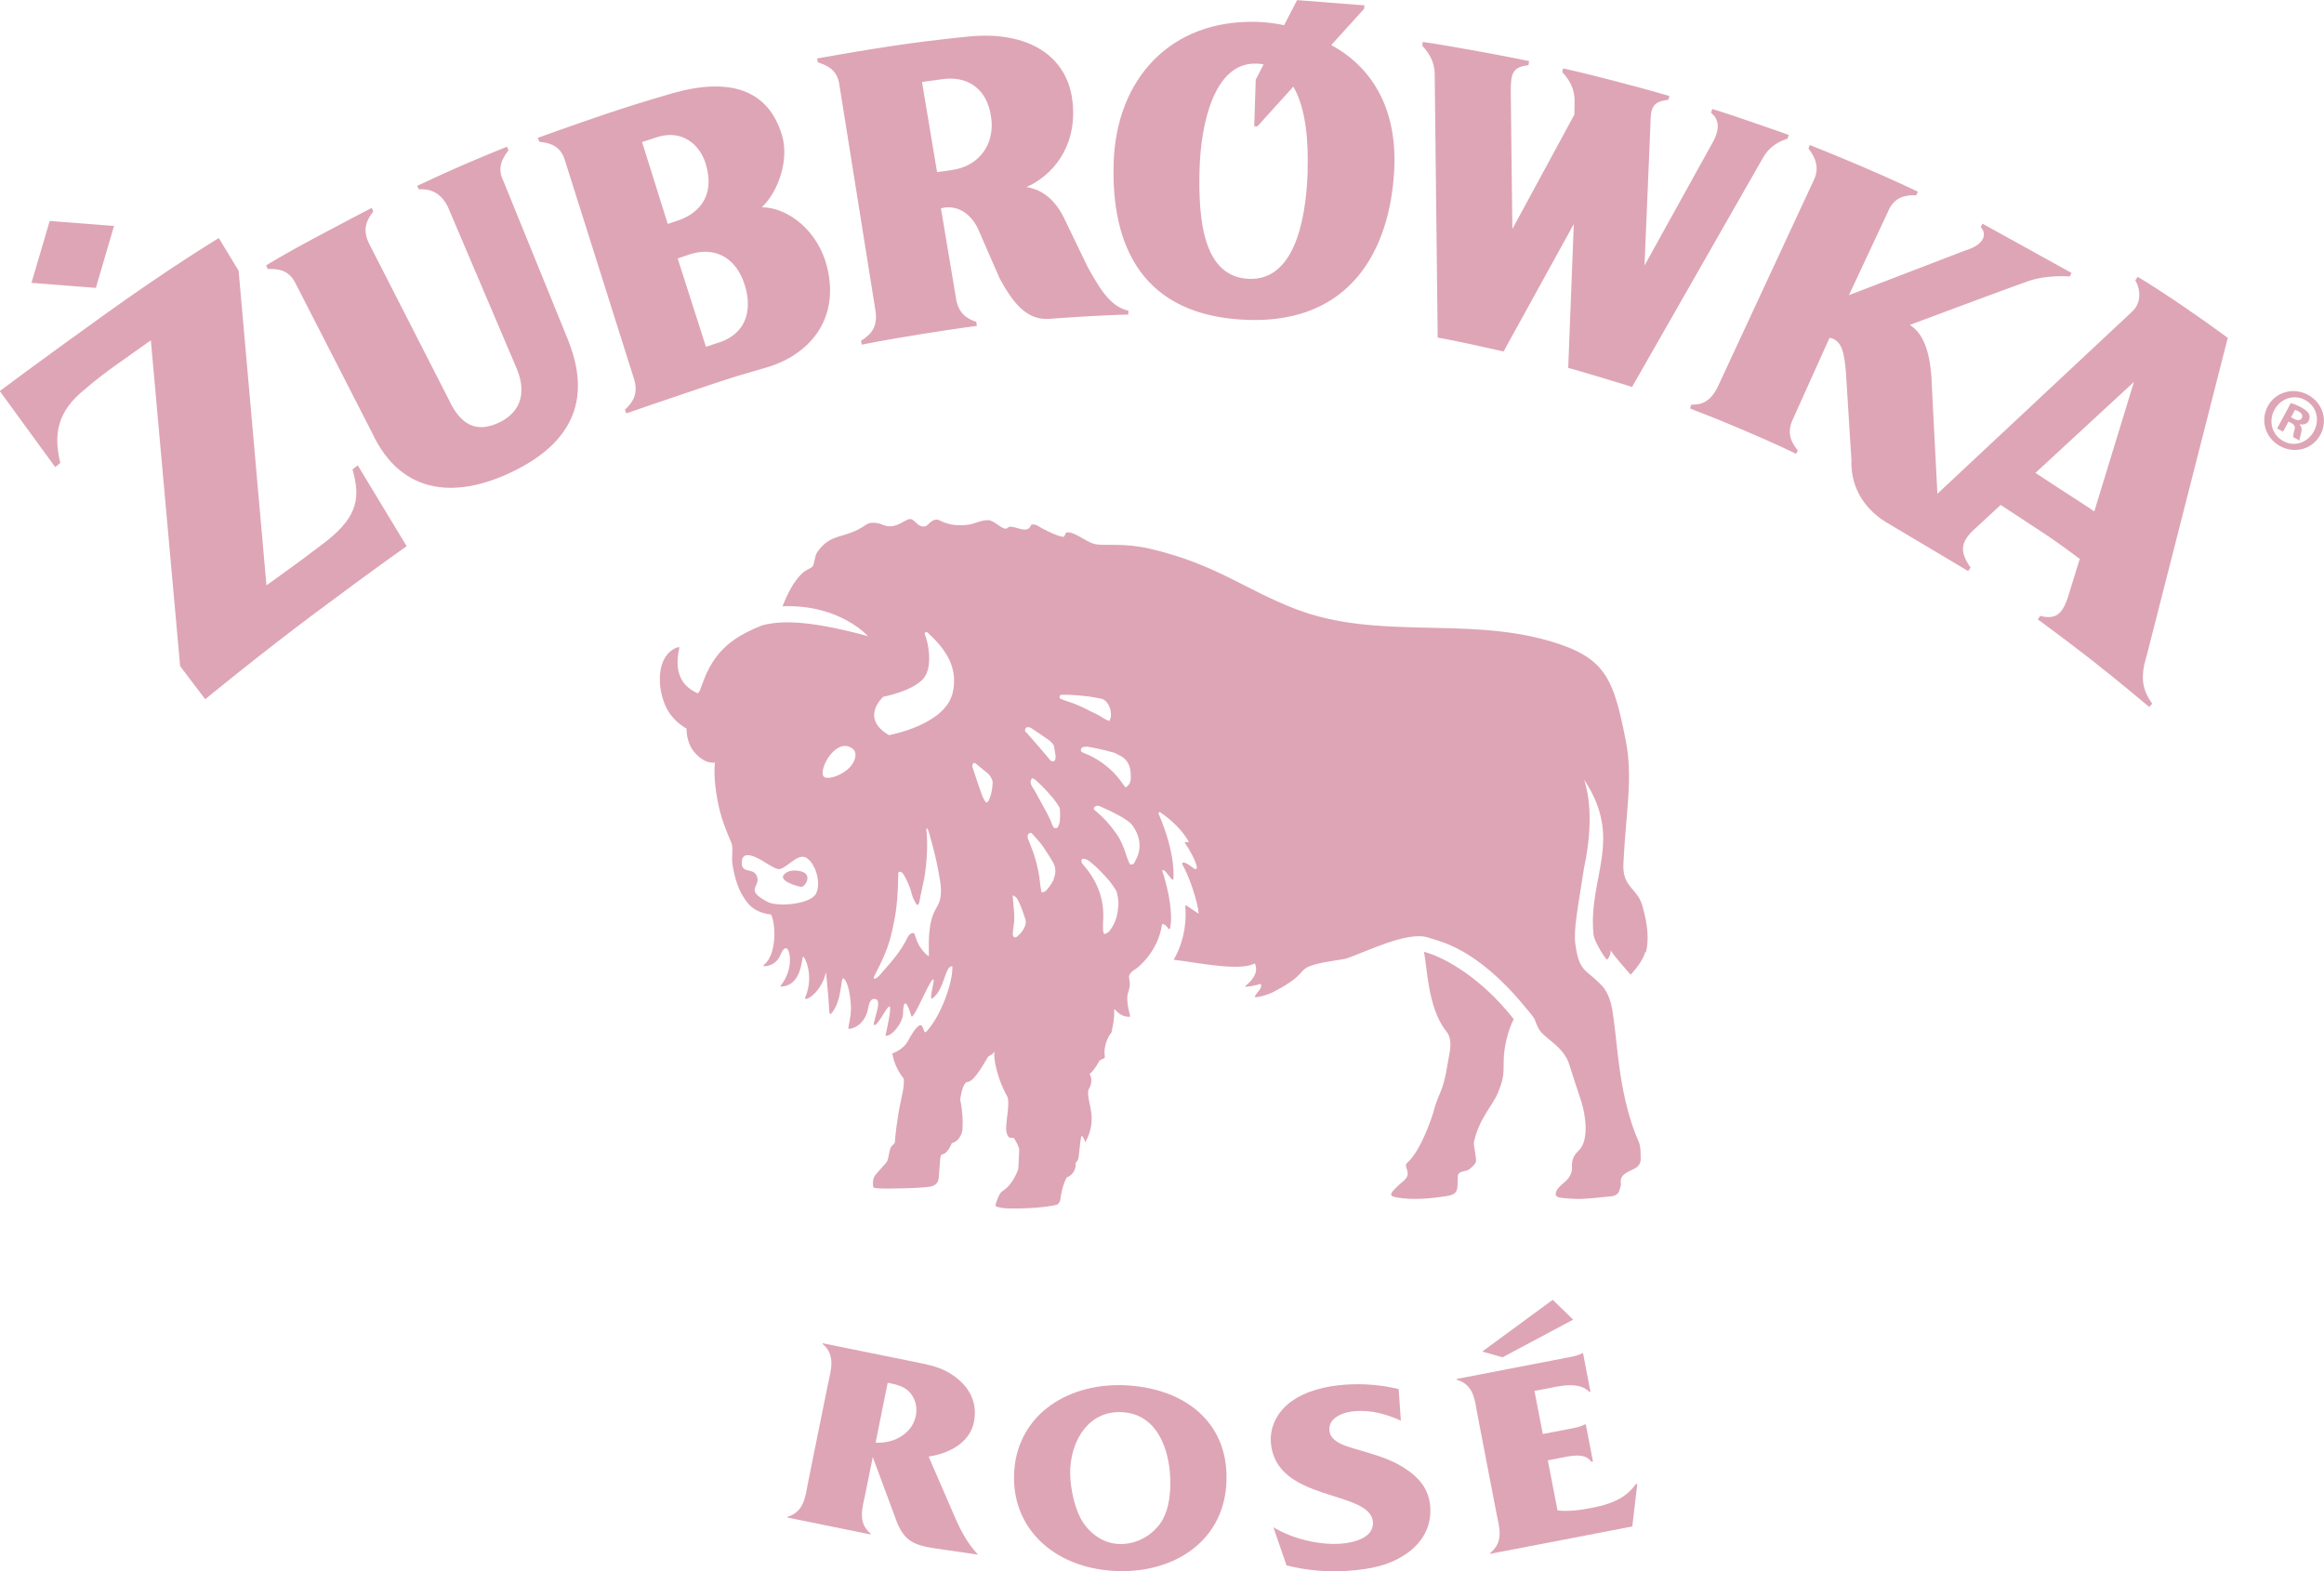 <?xml version="1.0" encoding="UTF-8"?>
<svg id="Calque_2" xmlns="http://www.w3.org/2000/svg" viewBox="0 0 203.84 137.82">
  <defs>
    <style>
      .cls-1 {
        fill: #dea5b6;
      }
    </style>
  </defs>
  <g id="CREA">
    <g>
      <path class="cls-1" d="M202.45,34.64c1.28.69,1.75,2.23,1.08,3.48-.68,1.27-2.22,1.72-3.52,1.02-1.29-.69-1.79-2.23-1.1-3.51.67-1.25,2.24-1.69,3.52-1h.02ZM202.18,35.08c-.99-.53-2.16-.12-2.69.87-.54,1-.22,2.2.79,2.74.98.55,2.14.13,2.68-.87.53-.99.24-2.19-.76-2.72h-.02ZM200.25,37.86l-.52-.28,1.2-2.23c.23.07.54.18.91.38.43.23.58.4.69.6.07.16.07.39-.04.6-.14.26-.44.35-.76.28l-.02.03c.18.19.21.43.12.77-.11.38-.15.54-.13.63l-.56-.3c-.02-.12.04-.33.11-.63.09-.27.01-.45-.28-.61l-.24-.13-.48.89ZM200.94,36.6l.25.13c.29.16.57.18.7-.05.11-.2.03-.42-.29-.6-.14-.07-.24-.11-.3-.13l-.35.64Z"/>
      <path class="cls-1" d="M116.76,3.96l2.88-3.18.04-.31-5.91-.46-1.14,2.2c-.74-.16-1.51-.26-2.31-.29-7.71-.25-12.41,5.07-12.64,12.34-.24,7.3,2.5,13.5,11.79,13.8,8.96.29,12.45-6.08,12.82-13.17.25-4.96-1.62-8.81-5.53-10.94M114.7,14.99c-.16,4.87-1.38,9.59-5.12,9.47-3.95-.13-4.52-4.91-4.36-9.78.12-3.63,1.2-9.22,4.97-9.1.23,0,.44.03.64.07l-.69,1.34-.13,4.09h.28s3.15-3.48,3.15-3.48c1.12,1.91,1.33,4.85,1.25,7.39M31.38,40.82l4.29,7.09s-2.03,1.39-8.04,5.87c-4.8,3.58-9.63,7.55-9.63,7.55l-2.2-2.9-2.57-28.58s-1.53,1.09-3.24,2.3c-1.49,1.06-2.5,1.96-2.5,1.96-2.54,2-2.79,4.07-2.2,6.5l-.45.36-4.86-6.67s3.5-2.62,9.13-6.66c5.75-4.14,10.08-6.76,10.08-6.76l1.74,2.87,2.44,27.59s1.18-.83,3.07-2.22c1.51-1.12,2.26-1.71,2.26-1.71,2.76-2.2,2.88-3.86,2.22-6.24l.45-.35ZM8.4,25.25l-5.64-.44,1.6-5.43,5.64.44-1.59,5.43ZM95.33,23.27l-2.03-4.2c-.98-2-2.4-2.54-3.27-2.66,2.2-.97,4.37-3.39,4.07-7.21-.33-4.34-3.97-6.5-9.11-6,0,0-3.24.31-6.39.78-3.14.46-6.94,1.15-6.94,1.15l.08.34c.85.27,1.71.68,1.88,1.95l3.18,19.9c.2,1.46-.5,2.08-1.28,2.57l.07.34s1.64-.35,5.26-.93c3.62-.58,4.83-.71,4.83-.71l-.05-.36c-.83-.27-1.6-.75-1.79-2.14l-1.31-7.82c1.39-.36,2.6.44,3.24,1.77l1.92,4.4c1.2,2.19,2.41,3.72,4.46,3.52,0,0,1.37-.11,3.31-.22,2.56-.14,3.51-.15,3.51-.15v-.34c-1.69-.36-2.66-2.22-3.65-3.98M83.53,14.91l-1.34.19-1.32-7.91,1.83-.25c1.97-.27,3.87.64,4.24,3.38.33,2.41-1.15,4.28-3.41,4.58M154.77,13.6l-11.62,20.34s-.9-.29-2.91-.89c-2.09-.63-2.69-.78-2.69-.78l.49-12.62-6.16,11.18s-.98-.23-2.93-.65c-1.95-.42-2.85-.57-2.85-.57l-.26-23.08c0-1.14-.53-1.9-1.09-2.52l.04-.33s.95.11,4.33.72c3.38.61,5,.96,5,.96l-.06.36c-1.41.15-1.55.76-1.55,2.27l.14,12.1,5.44-10.04.02-1.19c0-1.14-.51-1.92-1.08-2.53l.07-.33s1.27.26,4.51,1.1c3.04.79,4.82,1.32,4.82,1.32l-.11.34c-1.41.15-1.55.71-1.56,2.22l-.52,12.31,6.06-10.94c.63-1.25.37-1.98-.22-2.45l.1-.34s.9.26,3.26,1.07c2.24.76,3.46,1.21,3.46,1.21l-.12.32c-.71.24-1.45.62-1.99,1.43M188.27,57.58l7.13-27.95c-2.03-1.5-5.73-4.07-7.9-5.35l-.21.31c.45.77.59,1.99-.33,2.79l-17.03,15.93-.49-9.52c-.08-2.71-.66-4.51-1.93-5.29,0,0,9.33-3.49,10.47-3.87,1.67-.55,3.56-.38,3.56-.38l.16-.31-7.81-4.32-.16.3c.61.66.25,1.57-1.33,2.04l-10.23,3.93,3.56-7.61c.58-1.07,1.49-1.17,2.35-1.16l.14-.31s-2.01-.97-5.01-2.25c-2.25-.96-4.47-1.84-4.47-1.84l-.12.31c.55.7,1.03,1.64.46,2.79l-8.41,18.1c-.65,1.31-1.4,1.6-2.32,1.57l-.12.33c.6.28,1.23.43,4.49,1.82,3.44,1.46,4.82,2.17,4.82,2.17l.15-.3c-.58-.72-1.04-1.54-.38-2.86l3.16-7.02c1.09.19,1.28,1.33,1.43,2.9l.49,7.82c-.09,2.54,1.29,4.52,3.44,5.69l6.8,4.05.21-.31c-.89-1.27-.92-2.09.11-3.15l2.53-2.34c.49.33,2.19,1.42,3.87,2.54,1.03.68,2.39,1.68,3.07,2.19l-1.09,3.52c-.46,1.26-.98,1.84-2.38,1.48l-.21.31s2.17,1.58,4.59,3.46c2.57,2.01,5.18,4.22,5.18,4.22l.26-.29c-.89-1.27-1.05-2.29-.5-4.17M183.69,44.86c-.58-.41-1.67-1.1-2.3-1.51-.79-.52-2.15-1.4-2.86-1.87l8.64-7.98-3.48,11.36ZM49.85,29.9c1.95,4.88.55,8.72-4.59,11.32-4.94,2.5-9.98,2.41-12.62-3.25l-6.74-13.16c-.59-1.15-1.53-1.24-2.42-1.22l-.14-.31s1.43-.9,4.28-2.42c2.51-1.34,4.99-2.63,4.99-2.63l.13.32c-.57.73-1.01,1.59-.33,2.89l6.97,13.64c1.21,2.62,2.83,2.79,4.56,1.9,1.42-.74,2.36-2.2,1.42-4.56l-6.09-14.31c-.67-1.31-1.62-1.55-2.54-1.51l-.14-.3s2.42-1.14,4.24-1.92c2.02-.87,3.64-1.51,3.64-1.51l.13.31c-.54.71-1.03,1.56-.44,2.71l5.71,14.04ZM66.83,18.17c1.45-1.38,2.4-4.15,1.76-6.3-1.19-4.01-4.57-5.1-9.54-3.71,0,0-2.84.81-5.53,1.71-3.49,1.18-6.35,2.22-6.35,2.22l.13.34c.88.11,1.81.31,2.22,1.54l6.06,19.17c.47,1.39-.09,2.16-.76,2.79l.11.33s3.6-1.25,7.19-2.45c2.61-.87,2.79-.9,5.15-1.59,3.59-1.06,6.42-4.09,5.28-8.78-.76-3.14-3.38-5.24-5.72-5.26M56.31,12.46l1.42-.46c2.03-.61,3.64.58,4.18,2.4.88,2.93-.8,4.36-2.35,4.91l-.99.33-2.25-7.17ZM63.05,30.04l-1.13.38-2.48-7.75,1-.34c2.15-.73,4.1.15,4.89,2.69.55,1.76.45,4.11-2.27,5.03"/>
      <path class="cls-1" d="M144.36,83.55c.27-1.04.2-2.38-.32-4.15-.45-1.52-1.75-1.56-1.65-3.64.23-4.71.86-7.52.2-10.84-1.08-5.44-1.75-7.27-6.73-8.71-7.42-2.14-15.06-.04-22.22-2.79-4.48-1.72-7-3.94-12.78-5.29-2.19-.5-3.62-.27-4.6-.37-.9-.09-1.83-1.07-2.63-1.07-.29,0-.14.46-.46.39-.25-.06-.5-.14-.74-.24-.3-.13-.6-.28-.88-.42-.55-.28-.62-.43-1.01-.42-.18,0-.1.33-.49.43-.53.13-1.36-.45-1.67-.13-.34.34-1.09-.62-1.66-.67-.55-.05-1.29.32-1.75.39-1.8.25-2.54-.45-2.79-.45-.49,0-.77.5-.97.57-.58.19-.81-.33-1.2-.57-.48-.3-1.33,1.01-2.58.46-.62-.27-1.2-.19-1.43-.03-1.91,1.36-3.07.65-4.31,2.42-.25.35-.24,1.04-.41,1.25-.15.19-.54.3-.77.49-.96.8-1.53,2.17-1.88,3.02,5-.21,7.5,2.62,7.5,2.62-5.62-1.54-7.92-1.31-9.3-.94-.84.33-1.84.8-2.66,1.42-2.55,1.91-2.6,4.71-3.03,4.51-.91-.43-2.16-1.37-1.55-3.98.02-.11-.27,0-.39.06-1.89.98-1.46,4.14-.57,5.54.66,1.05,1.59,1.49,1.59,1.49,0,0-.06,1.15.63,2.01.99,1.21,1.86.97,1.86.97,0,0-.24,1.56.44,4.3.17.68.6,1.85,1,2.74.17.4.03,1.25.07,1.67.09.81.36,1.92.74,2.65.59,1.13,1.2,1.79,2.67,1.98.42.8.52,3.51-.62,4.41-.19.15.17.12.22.11.21-.06.87-.14,1.22-.98.18-.43.37-.62.53-.58.29.07.69,1.72-.48,3.25-.1.13-.03.08-.05.11,1.95-.04,1.83-2.59,2-2.62.13-.02.99,1.64.18,3.57-.2.47,1.39-.3,1.82-2.22.02.33.25,2.38.28,3.34.02.37.11.32.11.37,1.14-1.19.82-3.51,1.2-3.12.34.35.57,1.43.6,2.55.02.71-.28,1.78-.22,1.82.12.08,1.42-.18,1.72-1.77.07-.37.2-.99.7-.81.61.21-.52,2.43-.1,2.26.61-.24,2.03-4.04.94.86,0,.03-.02.09.03.08.46.07,1.48-1.06,1.5-1.98,0-.46.1-1.81.72.24.15.51,1.42-2.75,1.87-3.18.35-.34-.43,1.94,0,1.63,1.07-.79,1.06-2.85,1.73-2.81.08,1.3-.96,4.34-2.28,5.74-.41.44-.05-2.04-1.65.88-.25.45-.75.8-1.33,1.04,0,0,0,.02,0,.03.02.08.03.14.05.21h0c.19,1.04.95,1.98.95,1.96.03.31,0,.7-.08,1.12l-.16.78c-.32,1.39-.53,3.34-.53,3.59,0,.26-.17.25-.34.5-.17.26-.21,1-.35,1.26-.14.25-1,1.09-1.15,1.4-.14.31-.08.72-.08.72,0,0-.02.15.06.19.19.08.77.09,1.52.08,1.68-.02,2.88-.07,3.46-.17.12-.02.56-.14.67-.53.1-.39.05-.48.1-.91.06-.52.03-.99.16-1.34.03-.01.28-.11.3-.12.28-.19.48-.52.64-.92.03.01.03,0,.16-.05.54-.21.76-.89.77-1.13.05-.81.01-1.61-.2-2.67.12-.74.28-1.32.58-1.51.66.1,1.7-2.01,1.9-2.25-.01.02.43-.18.56-.46-.2.44.22,2.47,1.07,3.95.34.61-.23,2.57-.04,3.21.09.32.21.53.58.44.07-.02.55.81.53,1.09l-.08,1.64s-.42,1.37-1.41,1.97c-.33.21-.59,1.2-.59,1.2,0,0-.01.13.11.16.47.12.78.15,1.24.15,2.31.02,3.65-.22,4.06-.34.08-.02.26-.3.27-.39.04-.37.19-1.35.57-1.99,0,0,.85-.29.78-1.28.14-.19.2-.19.25-.45.05-.27.17-1.84.27-1.91.13.05.26.28.32.57,1.21-2.23.06-3.52.28-4.64-.01.07.51-.73.1-1.35h0c.47-.43.75-.97.86-1.18.11-.08.22-.14.31-.16.11-.02.19-.12.17-.23-.17-.95.4-1.92.58-2.07.02-.21.3-1.17.23-2,.03-.27.4.68,1.42.6.03,0-.44-1.38-.19-2.11.44-1.27-.31-1.25.4-1.9.01,0,.36-.24.38-.26,0,0,1.84-1.38,2.19-3.81.01-.09.29-.06.51.29.1.17.19.09.2.05.28-1.36-.17-3.39-.58-4.73,0,0-.11-.33-.11-.35.05-.09.2-.02.3.1.09.1.49.6.49.6,0,0,.06.1.13.1.06,0,.06-.09.06-.09,0,0,.26-2.07-1.27-5.63,0,0-.06-.13,0-.19.06-.06.22.07.22.07.94.66,1.81,1.48,2.39,2.49.07.12-.43-.01-.33.13.42.59.91,1.5,1.03,2.02,0,0,.04.19,0,.22-.11.1-.19.03-.19.03-.48-.36-.59-.43-.83-.53-.03-.01-.13-.06-.21,0-.08.06.01.2.01.2.94,1.71,1.51,4.27,1.37,4.25l-.98-.66s-.09-.06-.14-.04c-.07.04-.03.11-.03.11.09.7.1,2.73-1.01,4.64,2.19.27,5.82,1.04,7.11.32.42.86-.39,1.64-.79,1.95-.33.25,1.09-.06,1.28-.15.3.28-.35.76-.49,1.13-.05.13,1.17-.11,1.91-.57,2.44-1.31,1.97-1.71,2.85-2.09.88-.38,2.9-.58,3.26-.69,1.57-.51,5.44-2.49,7.23-1.83.82.3,4.14.77,8.53,6.16.11.14.69.78.77,1.01.21.56.35.95.8,1.35.25.22.5.44.77.65.64.54,1.21,1.13,1.46,1.94.33,1.07.69,2.13,1.04,3.19.38,1.17.76,3.45-.22,4.38-.41.38-.61.83-.58,1.38.04.54-.19.98-.6,1.34-.16.14-.33.28-.48.43-.1.11-.21.23-.27.36-.16.35-.07.55.32.61.47.07,1.38.13,1.86.11.87-.04,1.74-.14,2.61-.23.38-.03.65-.21.74-.57.05-.19.14-.4.11-.58-.09-.57.28-.81.71-1.04.14-.07.27-.14.41-.2.4-.18.63-.48.62-.89-.02-.51.02-1.05-.18-1.52-1.05-2.37-1.46-4.91-1.68-6.44-.25-1.8-.33-3.11-.6-4.91-.11-.74-.35-1.82-1.14-2.52-.23-.24-.55-.52-.83-.75-.65-.53-1.06-.87-1.3-2.68-.18-1.38.25-3.33.76-6.71.03-.2,1.09-4.51,0-7.74,3.52,5.29.34,8.52.83,13.59.06.62,1.11,2.28,1.2,2.2.2-.17.35-.66.3-.85.09.32,1.76,2.17,1.76,2.17,0,0,1.04-1.07,1.28-1.99M71.59,78.36c-.45.95-3.36,1.22-4.26.75-2.06-1.08-.64-1.29-.92-2.19-.28-.9-1.35-.22-1.35-1.23,0-.71.4-1.09,2.11-.01.49.31.8.47,1,.53.67.23,1.72-1.45,2.54-.98.81.47,1.33,2.17.88,3.12M73.94,67.78c-.82.49-1.63.59-1.75.24-.29-.89,1.33-3.45,2.65-2.3.42.36.18,1.42-.91,2.06M82.16,79.6c-.8,1.18-.69,3.3-.69,3.76v.51c-.13-.08-.18-.11-.23-.15-.4-.39-.71-.85-.88-1.37-.05-.14-.09-.27-.14-.41-.03-.09-.14-.13-.24-.09-.15.07-.27.17-.34.31-.3.63-.69,1.22-1.12,1.78-.42.53-.88,1.04-1.33,1.56-.13.15-.27.28-.46.36-.08-.03-.12-.07-.09-.15.06-.13.12-.26.19-.39.48-.91.91-1.84,1.2-2.82.17-.58.29-1.18.41-1.77.25-1.26.32-2.53.34-3.81,0-.1,0-.21.01-.31,0-.04.02-.07.03-.11.12-.06.22-.04.3.04.06.07.12.14.17.22.25.45.48.92.62,1.42.05.2.1.4.18.59.08.19.19.37.29.55.03.05.14.05.17,0,.04-.07.07-.14.09-.21.04-.21.08-.43.12-.64.1-.51.23-1.01.32-1.51.12-.69.18-1.38.22-2.08.04-.72.02-1.44-.05-2.16,0-.02.03-.04.04-.06.02,0,.05.01.06.02.06.14.12.29.16.44.31,1.09.6,2.19.8,3.31.2,1.07.45,2.25-.17,3.17M83.55,60.8c-.68,2.81-5.58,3.68-5.58,3.68-2.6-1.53-.49-3.37-.49-3.37,0,0,2.39-.43,3.44-1.51,1.05-1.08.38-3.54.25-3.82-.15-.3.02-.42.21-.28,1.17,1.09,2.79,2.79,2.17,5.31M86.69,70.25s-.04.06-.07.08c-.01,0-.03.02-.04.03l-.07.06-.06-.08c-.2-.27-.31-.54-.39-.8-.04-.11-.08-.21-.11-.31-.03-.09-.06-.19-.1-.28-.17-.52-.35-1.05-.52-1.57-.03-.09-.05-.15-.05-.22,0-.06.03-.1.05-.14,0-.01.01-.02.02-.04l.03-.06h.07c.06.02.09.02.13.05,0,0,.86.7,1.04.85.19.15.29.35.39.55.04.09.06.18.06.27-.03.65-.14,1.16-.36,1.61M89.9,81.24c-.14.35-.37.65-.67.89-.03.03-.07.05-.11.07-.03.01-.06.01-.08.01h-.11s-.03-.06-.03-.06c0,0,0-.02-.02-.03-.02-.04-.05-.09-.05-.15v-.11c.02-.22.04-.44.08-.66.08-.46.06-.92.02-1.35-.02-.25-.04-.5-.06-.76l-.05-.57.15.08c.19.11.25.24.31.34.2.39.36.8.52,1.27,0,.04.02.07.03.11.02.07.04.13.07.2.1.23.1.47,0,.71M90.02,64.26s-.04-.04-.06-.06c-.1-.12-.04-.24-.02-.29.04-.08.12-.13.22-.13.02,0,.04,0,.06,0,.1.02.19.05.26.1.39.26.78.52,1.17.79l.08.06c.2.13.4.27.56.46.07.08.14.17.16.27.04.22.07.45.11.67l.05.33h-.04s0,.05,0,.07c-.01.09-.03.23-.19.25h-.04c-.1,0-.18-.04-.26-.14l-.28-.34c-.17-.21-.35-.42-.53-.63-.29-.34-.58-.67-.87-1l-.33-.37s-.03-.03-.04-.05M92.44,77.08c-.12.29-.3.58-.55.88-.06.08-.14.15-.24.24-.04.03-.08.03-.13.04-.02,0-.05,0-.08.01l-.09.02s-.04-.24-.05-.3c-.02-.14-.05-.26-.06-.39-.08-.85-.25-1.7-.52-2.54-.1-.32-.23-.64-.35-.95-.05-.13-.1-.26-.15-.39l-.02-.03c-.05-.12-.1-.26-.05-.42.02-.07.07-.17.22-.2h.03s.03,0,.03,0c.04.02.08.04.1.07.08.09.17.19.25.28.28.31.57.63.79.98.27.4.53.81.78,1.23.26.45.29.94.07,1.47M92.87,72.34c-.02.07-.05.14-.09.21-.04.06-.11.09-.19.09-.09,0-.17-.04-.21-.11-.04-.07-.08-.15-.11-.23-.1-.34-.28-.66-.44-.98l-.12-.22c-.24-.46-.5-.92-.75-1.37l-.19-.35c-.05-.09-.11-.18-.17-.27l-.06-.1c-.11-.17-.16-.34-.14-.5,0-.05.03-.09.05-.13.01-.02.02-.03.03-.05l.03-.07.08.02c.18.06.28.16.36.24l.16.15c.28.27.56.55.82.84.36.41.68.77.93,1.2.05.08.1.16.1.25.03.42.06.91-.07,1.37M94.1,61.68c-.15-.06-.31-.11-.46-.16-.22-.07-.43-.14-.64-.24l-.04-.02v-.04c-.04-.1-.02-.16,0-.2.03-.04.08-.08.19-.08h.14c.27,0,.54,0,.8.02.52.03.97.08,1.4.13.18.02.37.06.55.09.14.03.29.05.44.08.28.04.5.18.66.43.25.37.34.78.29,1.2-.01.07-.04.13-.06.19-.01.03-.02.05-.03.08l-.03.08-.08-.03c-.24-.08-.44-.21-.63-.33-.14-.09-.27-.17-.42-.24-.2-.09-.41-.19-.6-.29-.15-.08-.3-.16-.45-.23-.32-.15-.67-.3-1.04-.45M95.06,65.52c.1-.02.19-.03.27-.03.05,0,.1,0,.15.02.42.07.85.16,1.37.28.11.02.22.06.34.09.12.03.23.07.35.09.16.03.3.09.46.18l.05.03s.09.05.13.07c.53.24.86.67.96,1.27.04.24.05.5.04.77-.01.21-.06.5-.38.73l-.07.05-.12-.15s-.08-.09-.11-.14c-.68-1.01-1.59-1.82-2.71-2.41-.17-.09-.35-.17-.53-.24-.08-.03-.16-.07-.24-.1-.09-.04-.22-.09-.22-.25,0-.13.1-.24.25-.27M98.08,79.5c-.03.3-.06.65-.16.99-.13.42-.32.8-.57,1.12-.12.16-.14.17-.38.28l-.12.05-.03-.09s-.02-.03-.02-.05c-.02-.05-.05-.1-.05-.16v-.13c0-.21-.02-.43,0-.64.15-1.76-.38-3.38-1.57-4.82l-.05-.06c-.07-.08-.14-.17-.21-.26-.09-.12-.1-.25-.01-.37l.02-.03h.08c.18,0,.36.06.53.2.39.3.77.66,1.13,1.04.31.33.62.64.86,1l.1.14c.08.12.17.24.25.37.04.07.07.15.08.21.11.43.16.83.13,1.21M99.83,74.96c-.06.18-.15.36-.24.52-.03.07-.07.14-.1.21-.02.03-.04.05-.06.07-.05.05-.17.08-.23.08-.09,0-.11-.06-.14-.13l-.04-.08c-.08-.19-.16-.38-.22-.58-.24-.79-.51-1.4-.88-1.92-.54-.77-1.11-1.41-1.75-1.94-.06-.05-.13-.11-.19-.16-.03-.03-.04-.07-.04-.09v-.05s.02-.06.02-.06c.09-.11.2-.16.31-.16.06,0,.12.02.18.04l.25.11c.23.1.46.21.69.32.47.23.99.49,1.46.82.17.12.34.26.48.44.6.83.77,1.7.5,2.56"/>
      <path class="cls-1" d="M124.89,83.51c.28.98.28,4.88,1.97,6.95.45.55.4,1.33.26,2.03-.22,1.13-.33,2.28-.8,3.36-.24.56-.46,1.13-.6,1.72,0,0-1.01,3.34-2.33,4.46-.09.07-.08.25-.05.35.24.66.17.88-.38,1.33-.25.2-.49.43-.7.66-.38.42-.32.56.24.66,1.43.25,2.97.1,4.39-.12.79-.12.96-.37.96-1.14.01-.91-.06-.91.87-1.12.05-.01.54-.34.72-.7.12-.22-.22-1.52-.16-1.77.43-2.05,1.68-3.26,2.11-4.34.48-1.21.5-1.5.5-2.79,0-1.12.37-2.67.88-3.66-3.04-3.88-6.42-5.55-7.87-5.9"/>
      <path class="cls-1" d="M70.19,76.41c-1.18-.24-1.51.38-1.52.47-.02.13.08.27.24.39.3.23.98.46,1.34.52.35.06,1.12-1.14-.06-1.38"/>
      <g>
        <path class="cls-1" d="M72.63,121.35l-1.75,8.66c-.24,1.21-.32,2.58-1.8,3.03v.07s7.28,1.48,7.28,1.48v-.07c-1.17-.99-.71-2.28-.46-3.49l.65-3.23,2.12,5.71c.66,1.63,1.48,2.02,3.32,2.3l3.79.55c-.93-.99-1.52-2.12-2.04-3.32l-2.29-5.28c1.92-.29,3.62-1.28,3.97-3.02.32-1.56-.25-2.96-1.7-4.02-1.11-.81-2.2-1-3.53-1.27l-8.03-1.63v.07c1.17.99.71,2.28.47,3.49M77.87,121.29l.27.05c.54.11,1.1.27,1.51.64.64.59.83,1.45.68,2.2-.29,1.47-1.79,2.45-3.53,2.36l1.06-5.26Z"/>
        <path class="cls-1" d="M88.96,129.02c-.33,5,3.46,8.42,8.61,8.76,5.1.34,9.65-2.38,9.99-7.55.34-5.21-3.34-8.36-8.61-8.71-5.1-.34-9.65,2.45-9.99,7.5M102.63,130.73c-.08,1.16-.33,2.36-1.15,3.25-.87.97-2.12,1.53-3.45,1.44-1.43-.09-2.63-1.08-3.26-2.26-.63-1.23-.98-3.09-.89-4.46.16-2.44,1.65-5.03,4.61-4.83,3.44.23,4.32,4.16,4.14,6.86"/>
        <polyline class="cls-1" points="111.68 133.95 111.68 133.96 111.68 133.95 111.68 133.95"/>
        <path class="cls-1" d="M118.24,137.78c1.96-.14,3.71-.47,5.27-1.61,1.4-1.03,2.05-2.45,1.94-3.99-.11-1.52-.9-2.53-2.29-3.43-1.16-.75-2.44-1.11-3.8-1.52-1.05-.31-2.68-.65-2.76-1.78-.08-1.11,1.22-1.61,2.3-1.68,1.38-.1,2.77.28,3.97.84l-.19-2.77c-1.47-.37-3.14-.5-4.69-.39-1.68.12-3.38.52-4.72,1.47-1.22.87-1.9,2.23-1.8,3.58.37,5.31,8.75,4.13,8.95,7.01.09,1.33-1.57,1.8-2.81,1.89-1.99.14-4.3-.46-5.92-1.44t0,0l1.15,3.34c1.75.45,3.59.61,5.42.48"/>
        <path class="cls-1" d="M142.41,131.23c.24-.15.44-.32.61-.51-.19.19-.39.36-.61.51"/>
        <path class="cls-1" d="M136.19,114.01h0l-6.18,4.53h.01s.02-.01.03-.02l6.14-4.51Z"/>
        <path class="cls-1" d="M130.91,136.04c-.06.06-.13.12-.2.18h0s0,0,.01,0c.07-.06.13-.12.19-.18"/>
        <path class="cls-1" d="M127.76,120.95v.03s.04-.03.05-.04h-.05Z"/>
        <path class="cls-1" d="M143.49,130.17s-.01.01-.02.02c.01,0,.02-.02.03-.03h-.01Z"/>
        <path class="cls-1" d="M137.98,115.74l-1.79-1.73-6.14,4.51s-.02.02-.03.03l1.77.5,6.19-3.3Z"/>
        <path class="cls-1" d="M136.61,132.47l-.85-4.38.93-.18c1.04-.2,2.31-.55,2.89.31l.14-.03-.63-3.26-.14.03c-.23.14-.62.24-1.02.32l-2.61.5-.73-3.78.9-.17c1.38-.27,2.96-.69,3.93.26l.08-.02-.65-3.38h-.08c-.29.19-.74.28-1.16.36l-9.79,1.89s-.03.03-.05.04v.04c1.52.43,1.58,1.8,1.81,3.01l1.68,8.72c.22,1.14.63,2.33-.36,3.29-.05.06-.11.12-.19.18,0,0,0,0-.01.01v.06s12.47-2.4,12.47-2.4l.44-3.74-.13.03s-.02.02-.03.03c-.13.19-.29.37-.45.53-.17.19-.38.36-.61.51-.79.53-1.75.81-2.78,1.01-.98.19-2.03.34-3.02.22"/>
      </g>
    </g>
  </g>
</svg>